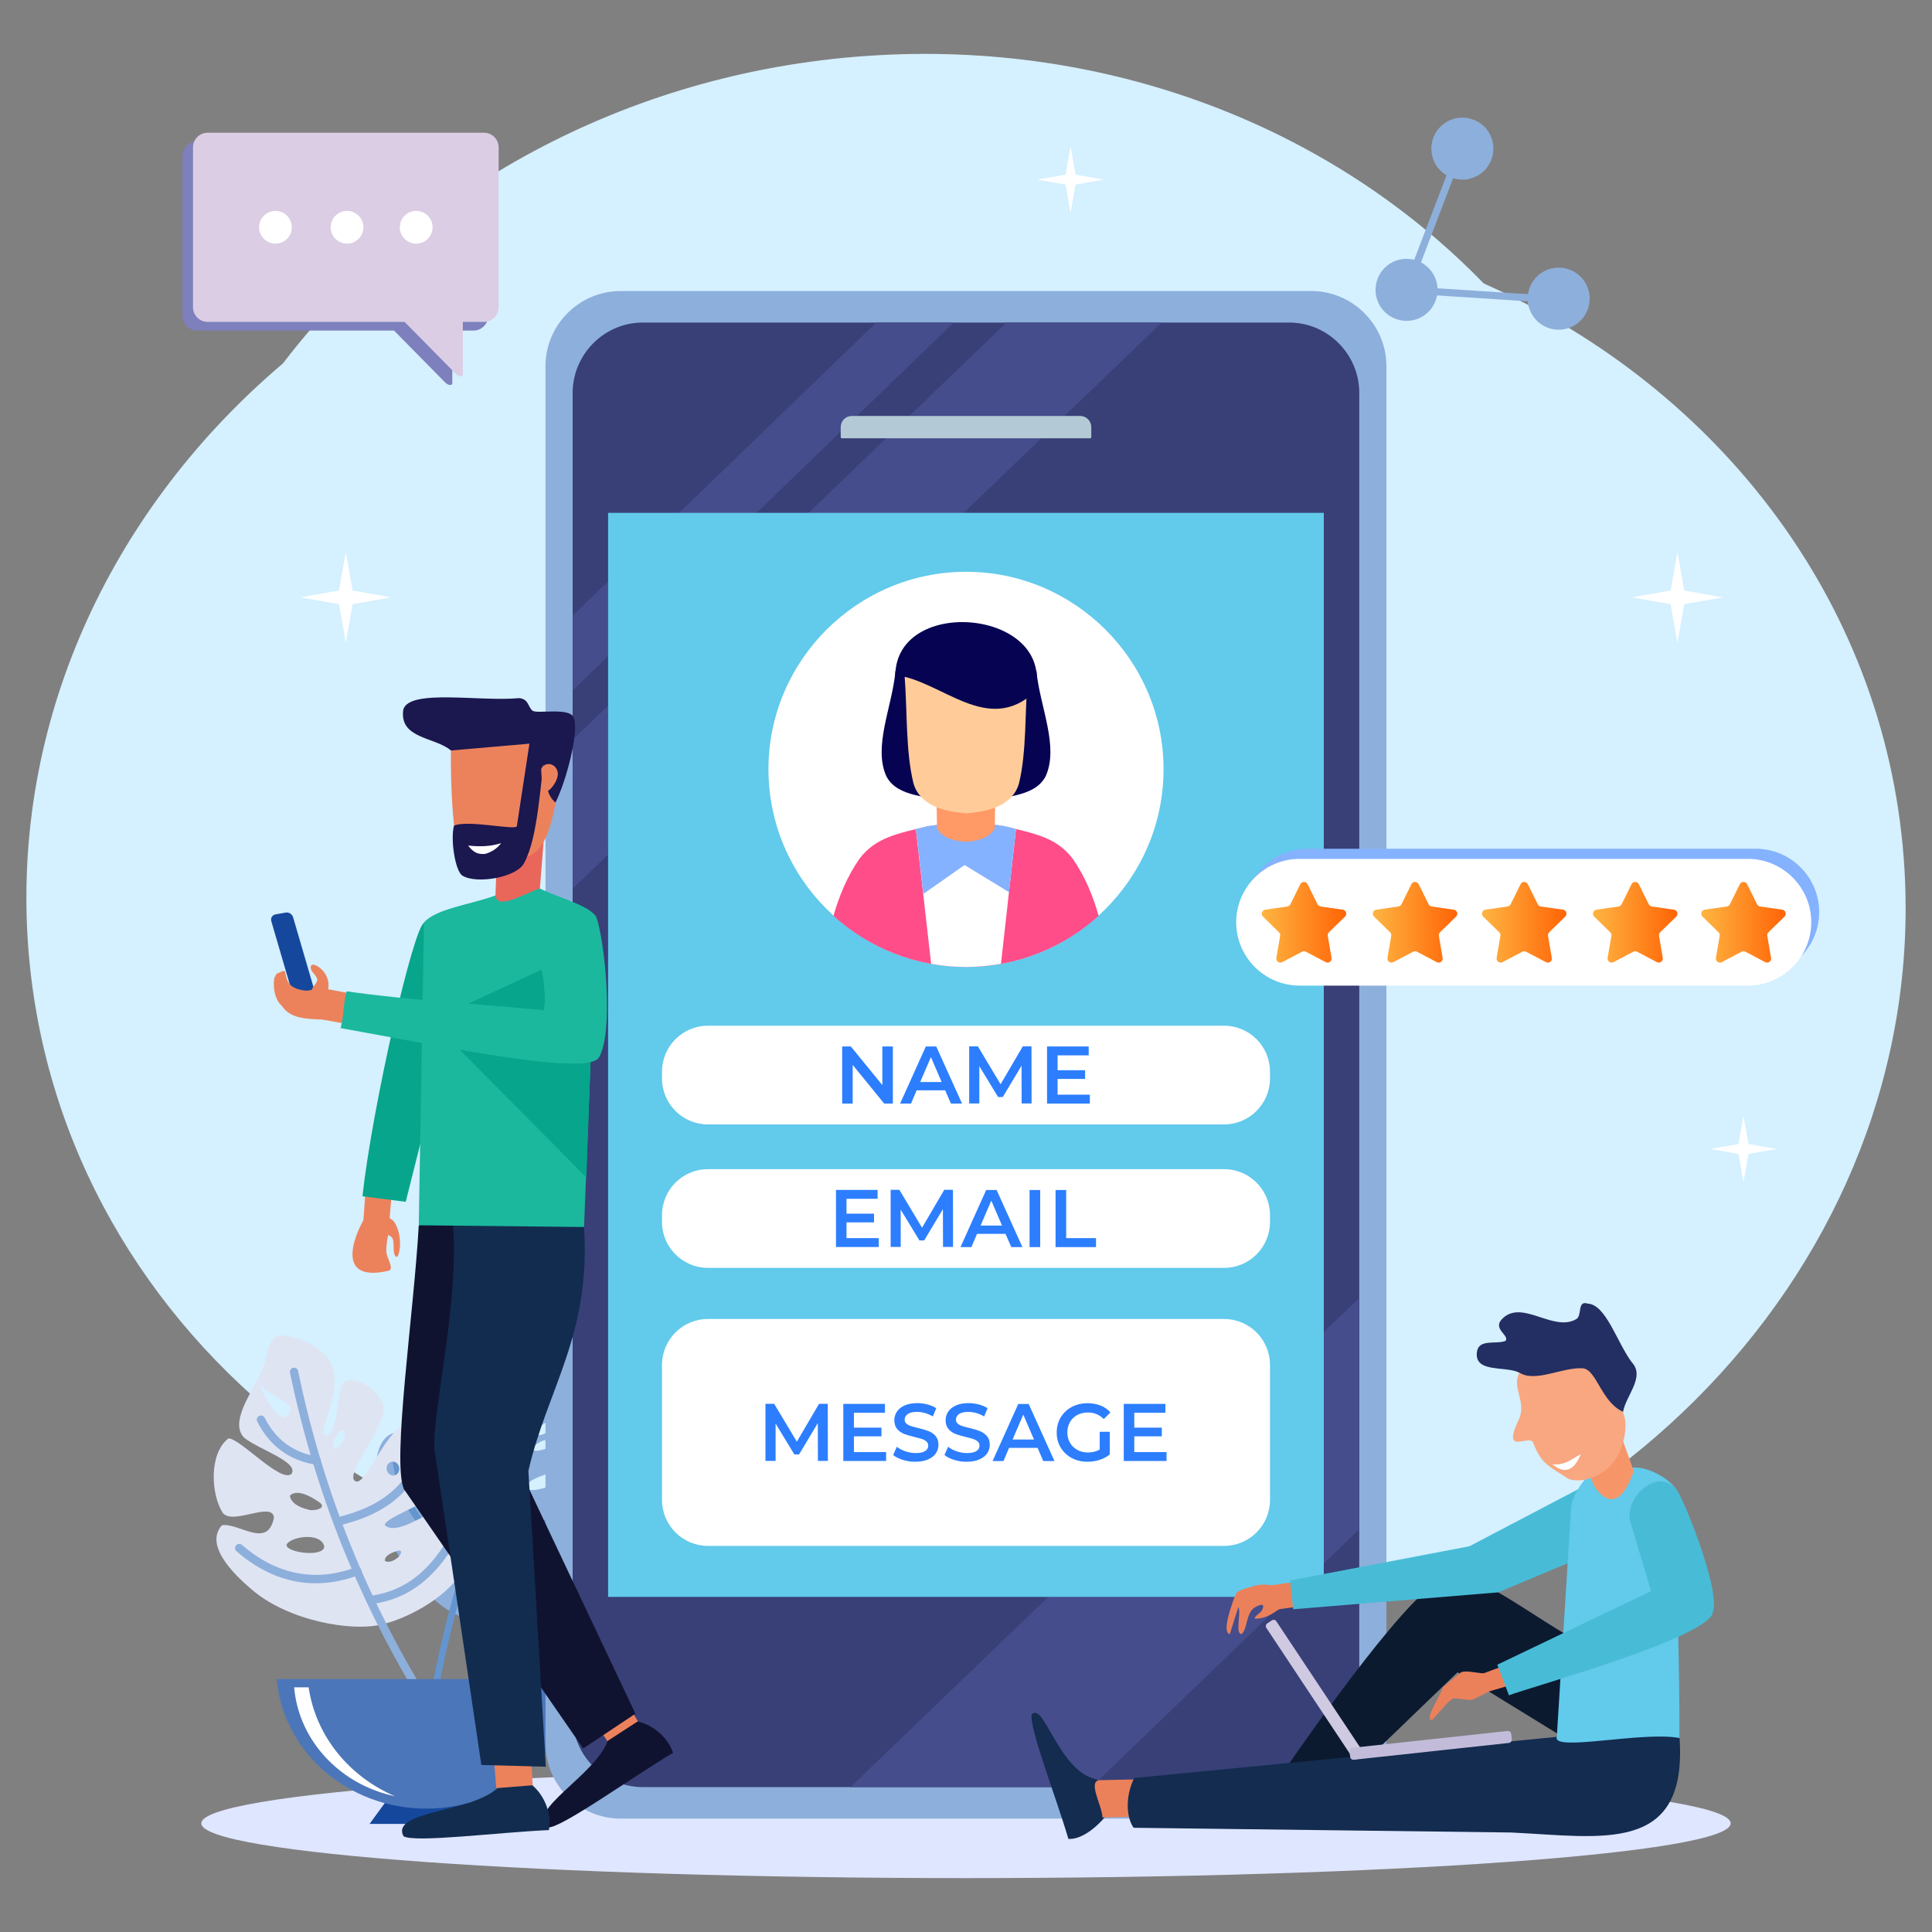 <svg xmlns="http://www.w3.org/2000/svg" xmlns:xlink="http://www.w3.org/1999/xlink" id="Illustration" x="0px" y="0px" viewBox="0 0 2000 2000" style="enable-background:new 0 0 2000 2000;" xml:space="preserve"><rect x="0" y="0" width="2000" height="2000" fill="#808080" stroke="none"/><style type="text/css">	.st0{fill:#D5F0FF;}	.st1{fill-rule:evenodd;clip-rule:evenodd;fill:#DFE6FF;}	.st2{fill-rule:evenodd;clip-rule:evenodd;fill:#8DAFDC;}	.st3{fill:#6495CE;}	.st4{fill-rule:evenodd;clip-rule:evenodd;fill:#DFE4F3;}	.st5{fill:#8DAFDC;}	.st6{fill-rule:evenodd;clip-rule:evenodd;fill:#15489D;}	.st7{fill-rule:evenodd;clip-rule:evenodd;fill:#4B76BA;}	.st8{fill-rule:evenodd;clip-rule:evenodd;fill:#FFFFFF;}	.st9{fill:#8DAFDB;}	.st10{fill-rule:evenodd;clip-rule:evenodd;fill:#8DAFDB;}	.st11{fill-rule:evenodd;clip-rule:evenodd;fill:#9A86AD;}	.st12{fill-rule:evenodd;clip-rule:evenodd;fill:#384077;}	.st13{fill-rule:evenodd;clip-rule:evenodd;fill:#454D8C;}	.st14{fill-rule:evenodd;clip-rule:evenodd;fill:#62CAEB;}	.st15{fill-rule:evenodd;clip-rule:evenodd;fill:#B3CAD6;}	.st16{fill-rule:evenodd;clip-rule:evenodd;fill:#FF4D8A;}	.st17{fill-rule:evenodd;clip-rule:evenodd;fill:#84B2FE;}	.st18{fill-rule:evenodd;clip-rule:evenodd;fill:#FF9966;}	.st19{fill-rule:evenodd;clip-rule:evenodd;fill:#060352;}	.st20{fill-rule:evenodd;clip-rule:evenodd;fill:#FFCC99;}	.st21{fill:#2C7EFE;}	.st22{fill-rule:evenodd;clip-rule:evenodd;fill:#EC825C;}	.st23{fill-rule:evenodd;clip-rule:evenodd;fill:#07A58B;}	.st24{fill-rule:evenodd;clip-rule:evenodd;fill:#101330;}	.st25{fill-rule:evenodd;clip-rule:evenodd;fill:#122C4F;}	.st26{fill-rule:evenodd;clip-rule:evenodd;fill:#1BB89E;}	.st27{fill-rule:evenodd;clip-rule:evenodd;fill:#E9665B;}	.st28{fill-rule:evenodd;clip-rule:evenodd;fill:#1B174F;}	.st29{fill-rule:evenodd;clip-rule:evenodd;fill:#7D80BC;}	.st30{fill-rule:evenodd;clip-rule:evenodd;fill:#DBCDE4;}	.st31{fill:#84B2FE;}	.st32{fill:#FFFFFF;}	.st33{fill:url(#SVGID_1_);}	.st34{fill:url(#SVGID_2_);}	.st35{fill:url(#SVGID_3_);}	.st36{fill:url(#SVGID_4_);}	.st37{fill:url(#SVGID_5_);}	.st38{fill-rule:evenodd;clip-rule:evenodd;fill:#132C4F;}	.st39{fill-rule:evenodd;clip-rule:evenodd;fill:#EB815B;}	.st40{fill-rule:evenodd;clip-rule:evenodd;fill:#0C1A30;}	.st41{fill-rule:evenodd;clip-rule:evenodd;fill:#48BCD7;}	.st42{fill-rule:evenodd;clip-rule:evenodd;fill:#CFC9E2;}	.st43{fill-rule:evenodd;clip-rule:evenodd;fill:#C2BCDA;}	.st44{fill-rule:evenodd;clip-rule:evenodd;fill:#F69668;}	.st45{fill-rule:evenodd;clip-rule:evenodd;fill:#F8A780;}	.st46{fill-rule:evenodd;clip-rule:evenodd;fill:#232E62;}</style><g id="Template_1_"></g><g>	<path id="XMLID_6_" class="st0" d="M897.1,57.9c252.7-17.6,483.9,75.7,638.8,235.5c246,109.5,420.3,335.8,435.7,608  c22.9,404.4-313.7,757-751.8,787.5c-120.1,8.4-235.4-8.4-339.9-45.4c-5.6,0.5-11.1,1-16.8,1.4C425,1675.4,51.4,1372.4,28.4,968  c-13-231,91.2-445,264.5-591.8C428.8,198.4,646.2,75.3,897.1,57.9L897.1,57.9z"></path>	<path class="st1" d="M1000,1944.2c435.9,0,791.6-25.5,791.6-56.7c0-31.3-355.7-56.8-791.6-56.8c-436,0-791.6,25.5-791.6,56.8  C208.4,1918.7,564,1944.2,1000,1944.2L1000,1944.2z"></path>	<g id="XMLID_747_">		<g id="XMLID_752_">			<g id="XMLID_736_">				<g id="XMLID_737_">					<path id="XMLID_738_" class="st2" d="M468.2,1669.2c-28.9-14.7-70.8-67.8-77.2-116.7c-2.1-15-9-66.7,21.1-70      c15.2,9.9,18.9,50.3,45.6,29.7c9.9-13.9-36.6-21.8-36.5-38.4c3.1-22.3,29.6-55.8,55.5-54.1c9.1,6.8,9.8,71.3,24.6,70.8      c13.8-4-7.9-39.9-11.8-59.9c-1.9-20.5,30.7-29,50-36.3c-9.1,24.8-11.7,46.7-2.5,48.3c22.4,1.2-5.7-36.5,2.5-48.3      c28-10.5,31.1-24.4,47.7-19.8c13.2,16.3,18.8,24,21.5,43.7c4.7,42.9-62.3,54.9-53.7,66.8c11.6,6.3,43.5-32.8,50.8-29.5      c16.1,4.4,21.5,38.5,10.9,48.8c-15.6,15.2-72.8,22.9-71.1,34.7c2.1,14.8,64.1-22.8,83.7-5.9c14.7,15.4,12.3,46.1,7.2,66.2      c-1.5,28.6-93.7-14.4-98-5c3.5,26.8,102.6,16.9,83.5,55.4c-12.1,19.8-34,27.4-55.8,33.6C532.4,1693,488.5,1680.3,468.2,1669.2      L468.2,1669.2z M587.1,1549.6c-3.1-1.8-7.3-0.5-9.2,3c-2,3.4-1.1,7.7,2.1,9.5c3.1,1.7,7.3,0.4,9.3-3.1      C591.2,1555.7,590.2,1551.4,587.1,1549.6L587.1,1549.6z M503.4,1531.5c2.4,10.7-11.7,2.9-14.1-2.7c-4.4-6.1-9.1-15.9-4.2-22.8      C494.5,1505.9,500,1518.1,503.4,1531.5L503.4,1531.5z M476.7,1569.1c7.8-14-20.2-31.3-28-27.3      C443,1547.7,468.6,1577.3,476.7,1569.1L476.7,1569.1z M531.2,1623.1c5.3,2.8-3,5.9-6.2,4.9c-4.1-0.4-10-2-11.1-6.4      C517.2,1617.6,524.4,1619.6,531.2,1623.1L531.2,1623.1z M569.5,1490.9c-6.5-1.8-14.2,3.4-18.5,8c1.3,4.9,8.4,2.4,12.9,1.2      C569,1499.2,573.3,1493.7,569.5,1490.9L569.5,1490.9z"></path>				</g>			</g>			<g id="XMLID_145_">				<g id="XMLID_732_">					<g id="XMLID_734_">						<path id="XMLID_735_" class="st3" d="M445.7,1772.8c-1.6-0.5-2.7-2.1-2.4-3.9c10-60.1,24.8-118.9,44-174.7       c21.6-63,49.6-124.5,83.1-183c0.9-1.7,3.1-2.2,4.7-1.3c1.7,0.9,2.2,3.1,1.3,4.7c-63.5,110.8-104.8,227-126.2,355.3       c-0.3,1.9-2.1,3.1-4,2.8C446,1772.9,445.8,1772.8,445.7,1772.8z"></path>					</g>				</g>				<g id="XMLID_729_">					<g id="XMLID_730_">						<path id="XMLID_731_" class="st3" d="M528.8,1500.7c-0.6-0.2-1.2-0.6-1.6-1.1c-9-11-14.9-23-17.4-35.7       c-2.3-11.8-1.7-24.4,1.7-37.3c0.5-1.8,2.4-2.9,4.2-2.5c1.8,0.5,2.9,2.4,2.5,4.2c-6.6,24.8-1.7,47.3,14.3,66.9       c1.2,1.5,1,3.6-0.5,4.9C531.1,1500.8,529.8,1501,528.8,1500.7z"></path>					</g>				</g>				<g id="XMLID_722_">					<g id="XMLID_727_">						<path id="XMLID_728_" class="st3" d="M484.4,1614.1c-0.1,0-0.1,0-0.2-0.1c-44.5-16.8-71.4-52-77.8-101.7       c-0.2-1.9,1.1-3.6,3-3.9c1.9-0.2,3.6,1.1,3.9,3c6.1,47,31.5,80.2,73.4,96.1c1.8,0.7,2.7,2.7,2,4.4       C488,1613.7,486.1,1614.6,484.4,1614.1z"></path>					</g>					<g id="XMLID_725_">						<path id="XMLID_726_" class="st3" d="M534,1575.4c-9.9-3.1-20.3-7.6-31.7-13.6c-1.7-0.9-2.3-3-1.4-4.7c0.9-1.7,3-2.3,4.7-1.4       c39.5,20.9,69.9,23.5,104.8,8.9c1.8-0.7,3.8,0.1,4.5,1.8c0.7,1.8-0.1,3.8-1.8,4.5c-19.8,8.3-38.5,11.3-57.3,9.1       C548.6,1579.3,541.4,1577.7,534,1575.4z"></path>					</g>				</g>				<g id="XMLID_146_">					<path id="XMLID_147_" class="st3" d="M502.5,1659.1c-11.3-3.5-20.7-8.7-28.7-14c-1.6-1-2-3.2-1-4.8c1-1.6,3.2-2,4.8-1      c22.4,14.7,55.9,28.4,116.1,3.8c1.8-0.7,3.8,0.1,4.5,1.9c0.7,1.8-0.1,3.8-1.9,4.5C554.4,1666.7,524.7,1666,502.5,1659.1z"></path>				</g>			</g>			<g id="XMLID_136_">				<g id="XMLID_137_">					<path id="XMLID_138_" class="st4" d="M395.6,1681.5c-31.4,8.1-97.9-3.8-135.2-36.2c-11.5-9.9-51-43.9-30.6-66.4      c17.9-2.6,47.5,25.1,53.8-8c-1.8-17-41.9,8-52.8-4.5c-12.4-18.8-14.9-61.4,5.6-77.3c11.4-0.9,54.6,46.9,65.4,36.6      c7.7-12.2-32.4-24.6-48.6-37c-15-14.1,3.7-42.1,13.4-60.3c9.6,24.6,22.2,42.7,30.1,37.8c17.6-13.9-28.4-23.5-30.1-37.8      c14-26.4,7.1-38.8,22.5-46.5c20.7,3.4,30,5.5,45.1,18.5c31.9,29-10.3,82.4,4,85.6c12.9-2.9,10.8-53.4,18.5-55.7      c15-7.4,41.7,14.6,40.6,29.3c-1.6,21.7-39.3,65.5-30.2,73.2c11.4,9.7,32.9-59.6,58.7-59.9c21.3,1.8,39.8,26.3,49.3,44.8      c17.9,22.4-79.7,51.4-76.7,61.3c20.4,17.7,88-55.4,99.2-13.9c4.1,22.8-7.2,43.1-19.4,62.2      C459.5,1656.8,418.2,1676.4,395.6,1681.5L395.6,1681.5z M405.3,1513.2c-3.5,0.7-5.7,4.5-4.9,8.4c0.8,3.9,4.3,6.5,7.9,5.7      c3.5-0.7,5.7-4.5,4.9-8.4C412.4,1515,408.9,1512.4,405.3,1513.2L405.3,1513.2z M330.7,1555.2c8.9,6.4-6.9,9.8-12.3,7.3      c-7.3-1.7-17.3-6-18.3-14.3C307,1541.8,319.3,1547.3,330.7,1555.2L330.7,1555.2z M335.7,1601c-3.4-15.7-35.9-10.1-39.1-1.8      C296.1,1607.3,335,1612.5,335.7,1601L335.7,1601z M412.2,1605.3c5.9-1.4,1.7,6.4-1.3,7.8c-3.3,2.5-8.7,5.2-12.5,2.6      C398.2,1610.4,404.9,1607.2,412.2,1605.3L412.2,1605.3z M353.3,1480.9c-6.1,3-8.4,11.9-8.6,18.3c4.2,2.8,7.9-3.8,10.5-7.7      C358.3,1487.5,358,1480.5,353.3,1480.9L353.3,1480.9z"></path>				</g>			</g>			<g id="XMLID_120_">				<g id="XMLID_133_">					<g id="XMLID_134_">						<path id="XMLID_135_" class="st5" d="M444.8,1775c-0.9-0.3-1.8-0.9-2.4-1.8c-32.4-51.6-60.3-105.4-83-160       c-25.6-61.5-45.5-126.2-59.2-192.2c-0.5-2.3,1-4.6,3.3-5.1c2.3-0.5,4.6,1,5.1,3.3c25.9,125.1,72.1,239.3,141,349.3       c1.3,2,0.7,4.7-1.4,5.9C447.3,1775.2,446,1775.3,444.8,1775z"></path>					</g>				</g>				<g id="XMLID_130_">					<g id="XMLID_131_">						<path id="XMLID_132_" class="st5" d="M314.2,1513.3c-8.9-2.8-17-6.9-24.2-12.4c-9.7-7.4-17.6-17.3-23.7-29.3       c-1.1-2.1-0.2-4.7,1.9-5.8c2.1-1.1,4.7-0.2,5.8,1.9c11.5,22.7,29.8,36.2,54.5,40.1c2.4,0.4,4,2.6,3.6,4.9       c-0.4,2.4-2.6,4-4.9,3.6C322.7,1515.6,318.4,1514.6,314.2,1513.3z"></path>					</g>				</g>				<g id="XMLID_127_">					<g id="XMLID_128_">						<path id="XMLID_129_" class="st5" d="M293.4,1633.9c-16.9-5.3-33.3-14.7-48.6-28.1c-1.8-1.6-2-4.3-0.4-6.1       c1.6-1.8,4.3-2,6.1-0.4c35.5,30.9,76.3,38.9,117.8,23.1c2.2-0.8,4.7,0.3,5.6,2.5c0.8,2.2-0.3,4.7-2.5,5.6       C344.7,1640.6,318.4,1641.7,293.4,1633.9z"></path>					</g>				</g>				<g id="XMLID_124_">					<g id="XMLID_125_">						<path id="XMLID_126_" class="st5" d="M347.8,1579.3c-1.4-0.4-2.5-1.6-2.9-3.1c-0.6-2.3,0.9-4.6,3.2-5.2       c43.2-10.5,67.4-28.6,83.7-62.3c1-2.1,3.6-3,5.8-2c2.1,1,3,3.6,2,5.8c-9.4,19.5-21.5,34.2-37.1,45.1       c-13.6,9.5-30.2,16.5-52.3,21.8C349.4,1579.6,348.6,1579.5,347.8,1579.3z"></path>					</g>				</g>				<g id="XMLID_121_">					<g id="XMLID_122_">						<path id="XMLID_123_" class="st5" d="M382.1,1660.5c-1.5-0.5-2.7-1.8-3-3.5c-0.3-2.4,1.3-4.5,3.6-4.9       c26.3-3.8,60.2-15.6,88.8-73.6c1.1-2.1,3.6-3,5.8-2c2.1,1.1,3,3.6,2,5.8c-13.8,28-29.8,48-48.8,61c-17.5,12-34,15.6-46.5,17.4       C383.3,1660.8,382.7,1660.7,382.1,1660.5z"></path>					</g>				</g>			</g>		</g>		<g id="XMLID_748_">			<polygon id="XMLID_119_" class="st6" points="441.3,1807.3 470.7,1847.7 500.1,1888.1 441.3,1888.1 382.6,1888.1 412,1847.7        "></polygon>			<path id="XMLID_118_" class="st7" d="M596.1,1738.2c-6.4,75.1-73.3,134.1-154.8,134.1c-81.5,0-148.4-59.1-154.8-134.1H596.1z"></path>			<path id="XMLID_117_" class="st8" d="M409,1859.5c-56.6-11.9-99.7-57.2-104.5-112.8h15C326.8,1797,361.4,1839.2,409,1859.5    L409,1859.5z"></path>		</g>	</g>	<g id="XMLID_8385_">		<g id="XMLID_8389_">			<polygon id="XMLID_8383_" class="st9" points="1616.3,314.2 1450.8,303.4 1512.8,141.4 1519.7,144.1 1461.4,296.7 1616.7,306.8        "></polygon>		</g>		<path id="XMLID_8380_" class="st10" d="M1630.9,336.2c14.9-9.6,19.2-29.5,9.7-44.4c-9.6-14.9-29.5-19.2-44.4-9.7   c-14.9,9.6-19.2,29.5-9.7,44.4C1596.1,341.5,1616,345.8,1630.9,336.2L1630.9,336.2z"></path>		<path id="XMLID_8379_" class="st10" d="M1531.2,180.9c14.9-9.6,19.2-29.5,9.7-44.4c-9.6-14.9-29.5-19.2-44.4-9.7   c-14.9,9.6-19.2,29.5-9.7,44.4C1496.3,186.1,1516.3,190.4,1531.2,180.9L1531.2,180.9z"></path>		<path id="XMLID_8384_" class="st10" d="M1473.4,327.1c14.9-9.6,19.2-29.5,9.7-44.4c-9.6-14.9-29.5-19.2-44.4-9.7   c-14.9,9.6-19.2,29.5-9.7,44.4C1438.6,332.3,1458.6,336.6,1473.4,327.1L1473.4,327.1z"></path>	</g>	<g>		<g>			<path id="XMLID_1939_" class="st11" d="M879.5,870.3c-5.1,22.5-24.1,43.1-51.1,52.1c-26.8,9.1-54.5,4.2-72.1-10.6    c11.6-4.6,24.1-43.1,51.1-52.1C834.2,850.6,862,855.5,879.5,870.3L879.5,870.3z"></path>			<path id="XMLID_1938_" class="st11" d="M1005.6,506.6c12.2,19.5,36.9,32.6,65.3,32.3c28.5-0.3,52.9-14,64.7-33.8    c-12.7-0.4-36.9-32.5-65.4-32.2C1041.8,473.2,1017.4,486.9,1005.6,506.6L1005.6,506.6z"></path>			<path id="XMLID_1937_" class="st11" d="M1335,951.9c-14.8-17.6-20-45-11-72c8.8-27,29.2-46.2,51.6-51.4c-3.3,12.1,20,45,11.2,72    C1377.8,927.5,1357.4,946.5,1335,951.9L1335,951.9z"></path>			<path id="XMLID_1936_" class="st10" d="M642.3,301.3h715.3c42.6,0,77.6,35,77.6,77.6V1805c0,42.6-35,77.6-77.6,77.6H642.3    c-42.6,0-77.6-35-77.6-77.6V378.9C564.7,336.3,599.7,301.3,642.3,301.3L642.3,301.3z"></path>			<path id="XMLID_1935_" class="st12" d="M665.4,333.9h669.1c39.9,0,72.6,32.8,72.6,72.7v1370.7c0,39.9-32.6,72.7-72.6,72.7H665.4    c-39.9,0-72.6-32.8-72.6-72.7V406.6C592.9,366.7,625.5,333.9,665.4,333.9L665.4,333.9z"></path>			<polygon id="XMLID_1934_" class="st13" points="880.4,1850 1407.1,1343.6 1407.1,1583.2 1129.7,1850    "></polygon>			<polygon id="XMLID_1933_" class="st13" points="987.3,333.9 592.9,714.6 592.9,637.2 907.1,333.9    "></polygon>			<polygon id="XMLID_1932_" class="st13" points="1202.6,333.9 592.9,919.9 592.9,765.7 1041.9,333.9    "></polygon>			<rect id="XMLID_1931_" x="629.5" y="530.9" class="st14" width="740.9" height="1122.2"></rect>			<path id="XMLID_1930_" class="st15" d="M881.8,430.6h236.4c6.4,0,11.5,5.2,11.5,11.6v10.3c0,0.6-0.4,1.2-1.2,1.2h-257    c-0.7,0-1.2-0.6-1.2-1.2v-10.3C870.3,435.8,875.4,430.6,881.8,430.6L881.8,430.6z"></path>		</g>		<g>			<path id="XMLID_54_" class="st8" d="M1000.1,1000.9c112.6,0,204.4-91.9,204.4-204.6c0-112.6-91.9-204.4-204.4-204.4    c-112.7,0-204.6,91.9-204.6,204.4C795.5,909,887.4,1000.9,1000.1,1000.9L1000.1,1000.9z"></path>			<path id="XMLID_55_" class="st16" d="M1003.2,849.1l-3.1,0.5l-3.3-0.5v1l-36.7,5.2c-31.5,7.9-53.4,11.4-70.4,33.7    c-12.8,18.4-21.2,39-26.9,59.1c36.3,32.8,84.4,52.9,137.3,52.9c52.7,0,100.9-20.1,137.2-52.9c-5.6-20.1-14-40.8-26.8-59.1    c-17-22.3-38.9-25.8-70.4-33.7l-36.8-5.2V849.1z"></path>			<path id="XMLID_56_" class="st8" d="M1036.2,997.7l15.6-139.5c-3.8-1-7.7-1.9-11.8-3l-36.8-5.2v-1l-3.1,0.5l-3.3-0.5v1l-36.7,5.2    c-4.1,1.1-8.2,2-12,3l15.8,139.5c11.7,2.2,23.8,3.3,36.2,3.3C1012.4,1000.9,1024.4,999.8,1036.2,997.7L1036.2,997.7z"></path>			<path id="XMLID_57_" class="st17" d="M955.8,925.4l42.7-29.9l46.1,28.1l7.1-65.5c-3.7-1-7.6-1.8-11.6-2.9l-36.8-5.2v-1l-3.1,0.4    l-3.3-0.4v1l-36.7,5.2c-4.1,1.1-8.2,2-12,3L955.8,925.4z"></path>			<path id="XMLID_58_" class="st18" d="M1004.8,820.7l-4.8,1l-4.8-1l0.1,1.9l-25.8,4.9l0.5,30c4.8,8.8,15.2,12.9,29.2,13.9l0,0    c0.3,0,0.4,0,0.7,0c0.1,0,0.4,0,0.5,0l0,0c14.1-1,24.6-5,29.4-13.9l0.4-30l-25.7-4.9L1004.8,820.7z"></path>			<path id="XMLID_59_" class="st19" d="M997.2,681.4c25.3,4.3,50.6,8.7,75.7,13c3.3,36.4,23.7,78.3,9.5,109.3    c-12.1,22.8-44.9,19.2-67.3,28.7C1009.2,782.1,1003.2,731.7,997.2,681.4L997.2,681.4z"></path>			<path id="XMLID_60_" class="st19" d="M1002.8,681.4c-25.3,4.3-50.6,8.7-75.8,13c-3.1,36.4-23.5,78.3-9.4,109.3    c12,22.8,44.9,19.2,67.2,28.7C990.8,782.1,996.8,731.7,1002.8,681.4L1002.8,681.4z"></path>			<path id="XMLID_61_" class="st20" d="M936.5,700.3l58.5-13.2l-0.1-2.3l5.3,1.1l5.2-1.1v2.3l58.5,13.2c-3,36.8-1.1,77.8-9,110.5    c-6.4,23-31.7,29.4-52.6,30.9v0.3c-0.7,0-1.4,0-2,0c-0.7,0-1.4,0-2,0v-0.3c-20.9-1.5-46.2-7.9-52.7-30.9    C937.5,778,939.3,737.1,936.5,700.3L936.5,700.3z"></path>			<path id="XMLID_62_" class="st19" d="M926.8,698.8c48.3,5.7,95.4,63.5,144.9,17C1091,631.1,928.3,616.2,926.8,698.8L926.8,698.8z    "></path>		</g>		<path class="st8" d="M1267.1,1164H732.9c-26.3,0-47.6-21.3-47.6-47.6v-7c0-26.3,21.3-47.6,47.6-47.6h534.2   c26.3,0,47.6,21.3,47.6,47.6v7C1314.7,1142.6,1293.4,1164,1267.1,1164z"></path>		<path class="st8" d="M1267.1,1312.5H732.9c-26.3,0-47.6-21.3-47.6-47.6v-7c0-26.3,21.3-47.6,47.6-47.6h534.2   c26.3,0,47.6,21.3,47.6,47.6v7C1314.7,1291.2,1293.4,1312.5,1267.1,1312.5z"></path>		<path class="st8" d="M1267.1,1600.3H732.9c-26.3,0-47.6-21.3-47.6-47.6v-139.7c0-26.3,21.3-47.6,47.6-47.6h534.2   c26.3,0,47.6,21.3,47.6,47.6v139.7C1314.7,1579,1293.4,1600.3,1267.1,1600.3z"></path>		<g>			<path class="st21" d="M924.3,1083.3v59.1h-9l-32.6-40v40h-10.9v-59.1h9l32.6,40v-40H924.3z"></path>			<path class="st21" d="M978.4,1128.7h-29.5l-5.8,13.7h-11.3l26.6-59.1h10.8l26.7,59.1h-11.5L978.4,1128.7z M974.8,1120.1    l-11.1-25.8l-11.1,25.8H974.8z"></path>			<path class="st21" d="M1057.6,1142.4l-0.1-39.2l-19.4,32.4h-4.9l-19.4-31.9v38.6h-10.5v-59.1h9l23.5,39.2l23-39.2h9l0.1,59.1    H1057.6z"></path>			<path class="st21" d="M1128.2,1133.2v9.2h-44.3v-59.1h43.1v9.2h-32.2v15.4h28.5v9h-28.5v16.3H1128.2z"></path>		</g>		<g>			<path class="st21" d="M909.7,1281.7v9.2h-44.3v-59.1h43.1v9.2h-32.2v15.4h28.5v9h-28.5v16.3H909.7z"></path>			<path class="st21" d="M976.2,1290.9l-0.1-39.2l-19.4,32.4h-4.9l-19.4-31.9v38.6H922v-59.1h9l23.5,39.2l23-39.2h9l0.1,59.1H976.2z    "></path>			<path class="st21" d="M1040.9,1277.3h-29.5l-5.8,13.7h-11.3l26.6-59.1h10.8l26.7,59.1h-11.5L1040.9,1277.3z M1037.3,1268.7    l-11.1-25.8l-11.1,25.8H1037.3z"></path>			<path class="st21" d="M1065.8,1231.9h11v59.1h-11V1231.9z"></path>			<path class="st21" d="M1092.7,1231.9h11v49.8h30.9v9.3h-41.9V1231.9z"></path>		</g>		<g>			<path class="st21" d="M846.7,1512.4l-0.1-39.2l-19.4,32.4h-4.9l-19.4-31.9v38.6h-10.5v-59.1h9l23.5,39.2l23-39.2h9l0.1,59.1    H846.7z"></path>			<path class="st21" d="M917.3,1503.2v9.2H873v-59.1h43.1v9.2H884v15.4h28.5v9H884v16.3H917.3z"></path>			<path class="st21" d="M934.7,1511.3c-4.2-1.3-7.6-3-10.1-5.1l3.8-8.5c2.4,1.9,5.4,3.5,8.9,4.7c3.5,1.2,7,1.8,10.6,1.8    c4.4,0,7.7-0.7,9.8-2.1c2.2-1.4,3.2-3.3,3.2-5.6c0-1.7-0.6-3.1-1.8-4.2c-1.2-1.1-2.7-2-4.6-2.6c-1.9-0.6-4.4-1.3-7.6-2.1    c-4.5-1.1-8.1-2.1-10.9-3.2c-2.8-1.1-5.2-2.7-7.2-5c-2-2.3-3-5.4-3-9.2c0-3.3,0.9-6.2,2.7-8.9c1.8-2.7,4.4-4.8,8-6.4    c3.6-1.6,7.9-2.4,13.1-2.4c3.6,0,7.1,0.5,10.6,1.4c3.5,0.9,6.5,2.2,9,3.9l-3.5,8.5c-2.6-1.5-5.3-2.7-8.1-3.5    c-2.8-0.8-5.5-1.2-8.2-1.2c-4.3,0-7.6,0.7-9.7,2.2c-2.1,1.5-3.2,3.4-3.2,5.8c0,1.7,0.6,3.1,1.8,4.1c1.2,1.1,2.7,1.9,4.6,2.5    c1.9,0.6,4.4,1.3,7.6,2.1c4.4,1,8,2.1,10.8,3.2c2.8,1.1,5.2,2.8,7.2,5c2,2.3,3,5.3,3,9.1c0,3.3-0.9,6.2-2.7,8.9    c-1.8,2.6-4.5,4.8-8.1,6.3c-3.6,1.6-8,2.4-13.2,2.4C943.3,1513.3,938.9,1512.6,934.7,1511.3z"></path>			<path class="st21" d="M987.8,1511.3c-4.2-1.3-7.6-3-10.1-5.1l3.8-8.5c2.4,1.9,5.4,3.5,8.9,4.7c3.5,1.2,7,1.8,10.6,1.8    c4.4,0,7.7-0.7,9.8-2.1c2.2-1.4,3.2-3.3,3.2-5.6c0-1.7-0.6-3.1-1.8-4.2c-1.2-1.1-2.7-2-4.6-2.6c-1.9-0.6-4.4-1.3-7.6-2.1    c-4.5-1.1-8.1-2.1-10.9-3.2c-2.8-1.1-5.2-2.7-7.2-5c-2-2.3-3-5.4-3-9.2c0-3.3,0.9-6.2,2.7-8.9c1.8-2.7,4.4-4.8,8-6.4    c3.6-1.6,7.9-2.4,13.1-2.4c3.6,0,7.1,0.5,10.6,1.4c3.5,0.9,6.5,2.2,9,3.9l-3.5,8.5c-2.6-1.5-5.3-2.7-8.1-3.5    c-2.8-0.8-5.5-1.2-8.2-1.2c-4.3,0-7.6,0.7-9.7,2.2c-2.1,1.5-3.2,3.4-3.2,5.8c0,1.7,0.6,3.1,1.8,4.1c1.2,1.1,2.7,1.9,4.6,2.5    c1.9,0.6,4.4,1.3,7.6,2.1c4.4,1,8,2.1,10.8,3.2c2.8,1.1,5.2,2.8,7.2,5c2,2.3,3,5.3,3,9.1c0,3.3-0.9,6.2-2.7,8.9    c-1.8,2.6-4.5,4.8-8.1,6.3c-3.6,1.6-8,2.4-13.2,2.4C996.4,1513.3,992,1512.6,987.8,1511.3z"></path>			<path class="st21" d="M1074.1,1498.8h-29.5l-5.8,13.7h-11.3l26.6-59.1h10.8l26.7,59.1H1080L1074.1,1498.8z M1070.4,1490.2    l-11.1-25.8l-11.1,25.8H1070.4z"></path>			<path class="st21" d="M1138.4,1482.2h10.4v23.5c-3,2.4-6.6,4.3-10.6,5.6c-4.1,1.3-8.2,1.9-12.5,1.9c-6,0-11.4-1.3-16.3-3.9    c-4.8-2.6-8.6-6.2-11.4-10.8c-2.8-4.6-4.1-9.8-4.1-15.6c0-5.8,1.4-11,4.1-15.6c2.8-4.6,6.6-8.2,11.4-10.8    c4.9-2.6,10.3-3.9,16.4-3.9c4.9,0,9.5,0.8,13.5,2.4c4.1,1.6,7.5,4,10.2,7.2l-6.9,6.8c-4.5-4.5-9.9-6.8-16.3-6.8    c-4.2,0-7.9,0.9-11.1,2.6c-3.2,1.7-5.8,4.2-7.6,7.3c-1.8,3.2-2.7,6.8-2.7,10.8c0,3.9,0.9,7.5,2.7,10.6c1.8,3.2,4.4,5.6,7.6,7.4    c3.2,1.8,6.9,2.7,11,2.7c4.6,0,8.7-1,12.2-3V1482.2z"></path>			<path class="st21" d="M1207.6,1503.2v9.2h-44.3v-59.1h43.1v9.2h-32.2v15.4h28.5v9h-28.5v16.3H1207.6z"></path>		</g>	</g>	<g id="XMLID_2469_">		<polygon id="XMLID_2445_" class="st22" points="406.4,1224.9 379.1,1222.6 376.2,1263.7 403.1,1263.8   "></polygon>		<path id="XMLID_2444_" class="st22" d="M377.6,1261c-5.1,7.2-36.8,68.6,24.6,54.5c6.3-1.5-1.7-13.2-2.2-19.1   c-1-11.6,5.6-31.4,4.1-32.6c-4.1-3.7-20.1-11.4-24.1-5.2L377.6,1261z"></path>		<path id="XMLID_2443_" class="st22" d="M401.4,1259.7c5.4,3.9,6.2,2.9,9.6,10.7c3.3,7.9,4.3,20.1,1.4,28.6c-1.6,4.3-4.9,1.7-4.9-7   c0-13.6-2.2-11-8.6-15.2c-4.9-3.2-10.6-21.4-4.1-21.8C397.9,1255,398.5,1257.6,401.4,1259.7L401.4,1259.7z"></path>		<path id="XMLID_2442_" class="st23" d="M439.1,955.3c-10.7,3.2-53.5,188.7-63.9,283.1l44.8,5.7l45.5-181   C451.9,1020,452.8,998.4,439.1,955.3L439.1,955.3z"></path>		<path id="XMLID_2441_" class="st24" d="M633.6,1773.8l-4.8,28.9c-12.8,35-85.8,72.6-61.4,89c12.9,1.3,86.1-51.4,129.3-77.2   c-3.7-12.4-17.1-27.7-36.2-32.4L633.6,1773.8z"></path>		<polygon id="XMLID_2440_" class="st22" points="636.7,1743.5 609.6,1772.9 628.7,1802.4 660.4,1781.8   "></polygon>		<path id="XMLID_2439_" class="st25" d="M532.1,1828.7l-17.9,23c-27.9,24.8-110,22.9-96.5,49.1c10.8,7.2,100.4-4.2,150.5-6.3   c2.7-12.7-1.7-32.5-16.3-45.7L532.1,1828.7z"></path>		<polygon id="XMLID_2438_" class="st22" points="548.8,1803.2 511,1816 513.7,1851.1 551.5,1848.1   "></polygon>		<path id="XMLID_2437_" class="st24" d="M506.4,1244.2l-72.9,24.3c-5.1,91-27.9,244.2-15.4,273L603.7,1810l54.1-36l-127.9-270.3   L506.4,1244.2z"></path>		<path id="XMLID_2436_" class="st25" d="M572.3,1230.6L469,1268.8c6.8,87-26.5,212.3-18,239.3l47.3,319l66.7,1.8l-18-306.3   c19.2-84.2,64.9-140.7,57.6-252.3L572.3,1230.6z"></path>		<path id="XMLID_2435_" class="st26" d="M542.5,915.3L512.8,927c-24.6,9.2-61.3,13.5-73.9,27.9l-5.4,313.5l171.1,1.8   c4.2-106.9,8.4-213.9,12.7-320.8c-6.7-12.1-39-19.9-58.5-29.7L542.5,915.3z"></path>		<path id="XMLID_2434_" class="st27" d="M514.7,877.4l48.6-13.5c-1.5,18.6-3,37.2-4.4,55.9c-13.5,3.7-44.1,23.4-46,7.2L514.7,877.4   z"></path>		<path id="XMLID_2433_" class="st22" d="M467.2,760.9c-1.8,45.9,1.8,130.6,14.4,133.4c18.5,10.3,68.6-0.9,79.3-19.8   c12.7-18,22.6-75.7,16.3-120.8C538,759.7,506.2,754.9,467.2,760.9L467.2,760.9z"></path>		<path id="XMLID_2432_" class="st28" d="M550.9,769.6l-84.1,7.3c-16.4-14.1-53.8-11.9-49.3-42.4c6.3-21.7,79.9-7.9,119.8-11.8   c9.9,0.9,9,8.4,13.6,12.7c3.5,4.4,40-4.1,43.2,8.1c5.4,14.4-8.1,65.7-19.1,87.3C558.1,816.4,570.8,788.5,550.9,769.6L550.9,769.6z   "></path>		<path id="XMLID_2431_" class="st28" d="M478.8,906.5c-7.6-4.4-12.7-37.9-8.8-51.8c14.3-6.2,61.9,4.8,65,0.8l13.1-85.8l17.1-1.9   c-5.7,41.8-8.1,99.1-22.5,125.3C535.6,908.3,493.2,915.5,478.8,906.5L478.8,906.5z"></path>		<path id="XMLID_2430_" class="st22" d="M561.5,819.9c-0.5-7.9-0.9-15.9-1.3-23.8c3.4-7.9,14.9-6.7,17.1,3.1   C579.2,807,567.7,823,561.5,819.9L561.5,819.9z"></path>		<path id="XMLID_2429_" class="st8" d="M502.1,884c-7.3,0.5-11.9-1.3-17.5-8.7c11.9,1.3,23.2,1.1,34.1-2.5   C515.1,878.3,508.1,882.4,502.1,884L502.1,884z"></path>		<path id="XMLID_2428_" class="st6" d="M285.1,946.6l10.7-1.9c3.2-0.6,6.6,1.6,7.6,4.8l26.1,89.4c0.9,3.2-0.9,6.3-4.2,6.8   l-10.6,1.9c-3.3,0.6-6.7-1.6-7.8-4.8l-26.1-89.4C280,950.3,281.9,947.2,285.1,946.6L285.1,946.6z"></path>		<polygon id="XMLID_2427_" class="st22" points="364.5,1061 365,1028.8 338.5,1023.9 333.4,1055.4   "></polygon>		<path id="XMLID_2426_" class="st22" d="M349.2,1042.5l-15.9,12.9c-17-0.5-33.2-1.4-41.3-13.9c-5.5-4.6-9.9-14.5-8.1-28.9   c4.4-8.1,0.8-2.7,8.1-7.2c4.4,0,2.2-1.8,4.4,6.3c2.3,9.5,9.6,12.2,18,13.6c9.5,1.4,14.5-5,23-2.3L349.2,1042.5z"></path>		<path id="XMLID_2425_" class="st22" d="M335.4,1032c3.7-6.7,5.1-6.8,4.6-14.4c-0.7-7.5-6.4-15.9-14.3-18.7c-4-1.5-6.2,3-1.5,8.2   c7.4,8.3,3.7,8.6-0.9,16.2c-3.5,6,0.3,21.9,7.4,16.9C334.3,1037.7,333.5,1035.5,335.4,1032L335.4,1032z"></path>		<path id="XMLID_2424_" class="st23" d="M474,1084.7L474,1084.7l133,134.2l4.3-119.6C590.1,1104.8,532.7,1095.7,474,1084.7   L474,1084.7z"></path>		<path id="XMLID_2423_" class="st23" d="M484.4,1039.2c26.6,2.2,53,4.2,78.8,6.7c1.8-13.8,0.3-28.1-2.4-42.2L484.4,1039.2z"></path>		<path id="XMLID_2421_" class="st26" d="M556.1,982.8l61.3-33.3c9,26.1,18,119,2.7,145.1c-12.7,20.8-177.5-14.5-267.5-30.3   c3.5-12.8,2.6-25.4,6.2-38.1c66.6,9.6,137.9,13.1,204.5,19.7C566,1025.2,561.4,1003.6,556.1,982.8L556.1,982.8z"></path>	</g>	<g id="XMLID_7989_">		<path id="XMLID_7987_" class="st29" d="M490.2,146.4H204c-8.3,0-15.1,6.8-15.1,15.1v165.6c0,8.3,6.8,15.1,15.1,15.1h203.9l53,53.8   c3.9,3.7,7.2,2.7,7.3,1v-54.8h22c8.3,0,15.1-6.8,15.1-15.1V161.6C505.3,153.3,498.5,146.4,490.2,146.4L490.2,146.4z"></path>		<path id="XMLID_7986_" class="st30" d="M501.1,137.4H214.9c-8.3,0-15.1,6.8-15.1,15.1v165.6c0,8.3,6.8,15.1,15.1,15.1h203.9   l53,53.8c3.9,3.7,7.2,2.7,7.3,1v-54.8h22c8.3,0,15.1-6.8,15.1-15.1V152.5C516.2,144.2,509.4,137.4,501.1,137.4L501.1,137.4z"></path>		<path id="XMLID_7985_" class="st8" d="M430.8,252.2c9.4,0,17-7.6,17-16.9c0-9.3-7.6-17-17-17c-9.3,0-16.9,7.6-16.9,17   C413.8,244.6,421.5,252.2,430.8,252.2L430.8,252.2z"></path>		<path id="XMLID_7984_" class="st8" d="M359.2,252.2c9.4,0,17-7.6,17-16.9c0-9.3-7.6-17-17-17c-9.3,0-16.9,7.6-16.9,17   C342.2,244.6,349.9,252.2,359.2,252.2L359.2,252.2z"></path>		<path id="XMLID_7988_" class="st8" d="M285.2,252.2c9.4,0,16.9-7.6,16.9-16.9c0-9.3-7.6-17-16.9-17c-9.3,0-17,7.6-17,17   C268.2,244.6,275.8,252.2,285.2,252.2L285.2,252.2z"></path>	</g>	<g>		<path class="st31" d="M1817.6,1009.8h-464.1c-36.1,0-65.6-29.5-65.6-65.6v0c0-36.1,29.5-65.6,65.6-65.6h464.1   c36.1,0,65.6,29.5,65.6,65.6v0C1883.2,980.3,1853.7,1009.8,1817.6,1009.8z"></path>		<path class="st32" d="M1809.4,1020.3h-464.1c-36.1,0-65.6-29.5-65.6-65.6v0c0-36.1,29.5-65.6,65.6-65.6h464.1   c36.1,0,65.6,29.5,65.6,65.6v0C1875,990.8,1845.4,1020.3,1809.4,1020.3z"></path>		<g>			<linearGradient id="SVGID_1_" gradientUnits="userSpaceOnUse" x1="1306.084" y1="954.758" x2="1393.566" y2="954.758">				<stop offset="0" style="stop-color:#FEB542"></stop>				<stop offset="1" style="stop-color:#FF6406"></stop>			</linearGradient>			<path class="st33" d="M1353.6,915.3l10.3,20.8c0.6,1.2,1.8,2.1,3.2,2.3l22.9,3.3c3.5,0.5,4.8,4.7,2.3,7.2l-16.6,16.2    c-1,1-1.4,2.4-1.2,3.7l3.9,22.8c0.6,3.4-3,6.1-6.1,4.4l-20.5-10.8c-1.2-0.6-2.7-0.6-3.9,0l-20.5,10.8c-3.1,1.6-6.7-1-6.1-4.4    l3.9-22.8c0.2-1.4-0.2-2.8-1.2-3.7l-16.6-16.2c-2.5-2.4-1.1-6.7,2.3-7.2l22.9-3.3c1.4-0.2,2.6-1.1,3.2-2.3l10.3-20.8    C1347.6,912.2,1352.1,912.2,1353.6,915.3z"></path>			<linearGradient id="SVGID_2_" gradientUnits="userSpaceOnUse" x1="1421.034" y1="954.758" x2="1508.516" y2="954.758">				<stop offset="0" style="stop-color:#FEB542"></stop>				<stop offset="1" style="stop-color:#FF6406"></stop>			</linearGradient>			<path class="st34" d="M1468.6,915.3l10.3,20.8c0.6,1.2,1.8,2.1,3.2,2.3l22.9,3.3c3.5,0.5,4.8,4.7,2.3,7.2l-16.6,16.2    c-1,1-1.4,2.4-1.2,3.7l3.9,22.8c0.6,3.4-3,6.1-6.1,4.4l-20.5-10.8c-1.2-0.6-2.7-0.6-3.9,0l-20.5,10.8c-3.1,1.6-6.7-1-6.1-4.4    l3.9-22.8c0.2-1.4-0.2-2.8-1.2-3.7l-16.6-16.2c-2.5-2.4-1.1-6.7,2.3-7.2l22.9-3.3c1.4-0.2,2.6-1.1,3.2-2.3l10.3-20.8    C1462.5,912.2,1467,912.2,1468.6,915.3z"></path>			<linearGradient id="SVGID_3_" gradientUnits="userSpaceOnUse" x1="1534.037" y1="954.758" x2="1621.519" y2="954.758">				<stop offset="0" style="stop-color:#FEB542"></stop>				<stop offset="1" style="stop-color:#FF6406"></stop>			</linearGradient>			<path class="st35" d="M1581.6,915.3l10.3,20.8c0.6,1.2,1.8,2.1,3.2,2.3l22.9,3.3c3.5,0.5,4.8,4.7,2.3,7.2l-16.6,16.2    c-1,1-1.4,2.4-1.2,3.7l3.9,22.8c0.6,3.4-3,6.1-6.1,4.4l-20.5-10.8c-1.2-0.6-2.7-0.6-3.9,0l-20.5,10.8c-3.1,1.6-6.7-1-6.1-4.4    l3.9-22.8c0.2-1.4-0.2-2.8-1.2-3.7l-16.6-16.2c-2.5-2.4-1.1-6.7,2.3-7.2l22.9-3.3c1.4-0.2,2.6-1.1,3.2-2.3l10.3-20.8    C1575.5,912.2,1580,912.2,1581.6,915.3z"></path>			<linearGradient id="SVGID_4_" gradientUnits="userSpaceOnUse" x1="1648.987" y1="954.758" x2="1736.469" y2="954.758">				<stop offset="0" style="stop-color:#FEB542"></stop>				<stop offset="1" style="stop-color:#FF6406"></stop>			</linearGradient>			<path class="st36" d="M1696.5,915.3l10.3,20.8c0.6,1.2,1.8,2.1,3.2,2.3l22.9,3.3c3.5,0.5,4.8,4.7,2.3,7.2l-16.6,16.2    c-1,1-1.4,2.4-1.2,3.7l3.9,22.8c0.6,3.4-3,6.1-6.1,4.4l-20.5-10.8c-1.2-0.6-2.7-0.6-3.9,0l-20.5,10.8c-3.1,1.6-6.7-1-6.1-4.4    l3.9-22.8c0.2-1.4-0.2-2.8-1.2-3.7l-16.6-16.2c-2.5-2.4-1.1-6.7,2.3-7.2l22.9-3.3c1.4-0.2,2.6-1.1,3.2-2.3l10.3-20.8    C1690.5,912.2,1695,912.2,1696.5,915.3z"></path>			<linearGradient id="SVGID_5_" gradientUnits="userSpaceOnUse" x1="1761.103" y1="954.758" x2="1848.584" y2="954.758">				<stop offset="0" style="stop-color:#FEB542"></stop>				<stop offset="1" style="stop-color:#FF6406"></stop>			</linearGradient>			<path class="st37" d="M1808.6,915.3l10.3,20.8c0.6,1.2,1.8,2.1,3.2,2.3l22.9,3.3c3.5,0.5,4.8,4.7,2.3,7.2l-16.6,16.2    c-1,1-1.4,2.4-1.2,3.7l3.9,22.8c0.6,3.4-3,6.1-6.1,4.4l-20.5-10.8c-1.2-0.6-2.7-0.6-3.9,0l-20.5,10.8c-3.1,1.6-6.7-1-6.1-4.4    l3.9-22.8c0.2-1.4-0.2-2.8-1.2-3.7l-16.6-16.2c-2.5-2.4-1.1-6.7,2.3-7.2l22.9-3.3c1.4-0.2,2.6-1.1,3.2-2.3l10.3-20.8    C1802.6,912.2,1807.1,912.2,1808.6,915.3z"></path>		</g>	</g>	<g id="XMLID_9508_">		<path id="XMLID_9589_" class="st38" d="M1148.5,1850.9l-13.7-9c-38.8-8.2-54.1-80.8-66.8-67.1c-2.6,14.3,25.4,85.9,38,128.8   c12.3,0.9,27.5-9.9,39.5-24.5L1148.5,1850.9z"></path>		<path id="XMLID_9588_" class="st39" d="M1194.4,1880.4l-3.4-38.7c-16.9,0.3-33.8,0.7-50.8,1.1c-16-1.2,0.7,25.9,1.1,38.7   L1194.4,1880.4z"></path>		<polygon id="XMLID_9587_" class="st39" points="1351.5,1662 1345.9,1636.6 1313.3,1641.6 1316.1,1667   "></polygon>		<path id="XMLID_9586_" class="st40" d="M1679.2,1767.6c-13.2-21.9-26.3-43.7-39.5-65.5c-47.3-23.2-116.3-81.5-141.9-69.6   c-33,6.9-135.8,152.8-178.2,214.7h68.8l120.5-116.1l124.8,76.8L1679.2,1767.6z"></path>		<polygon id="XMLID_9585_" class="st41" points="1651.6,1606.2 1633.4,1541.8 1521.1,1600.7 1335.4,1636.1 1338.7,1665.9    1551,1648.4   "></polygon>		<path id="XMLID_9584_" class="st38" d="M1692.5,1736.7l-80.8,61.3c-145.9,14.2-291.8,28.4-437.6,42.6c-8.8,17.7-8.8,39.8-0.6,51.5   l390.9,4.9c93.9,4.4,182.4,23.2,174.3-97.7L1692.5,1736.7z"></path>		<path id="XMLID_9583_" class="st14" d="M1694,1519.2l-38.8-0.3c-15.7,8.7-30.1,33.1-29,45.3c-4.9,77.9-9.7,155.8-14.6,233.7   c-5.4,16.1,88.6-6,126.9,1.3c0.5-78.9-3.8-178.6-3.3-257.5C1727.9,1531,1709.1,1519.9,1694,1519.2L1694,1519.2z"></path>		<path id="XMLID_9582_" class="st42" d="M1311.9,1680.5l4.7-3.1c1.6-1,3.7-0.6,4.7,1l89.4,134.6c1.1,1.6,0.7,3.7-0.9,4.7l-4.8,3.1   c-1.5,1.1-3.6,0.7-4.7-0.9l-89.4-134.7C1309.9,1683.6,1310.3,1681.6,1311.9,1680.5L1311.9,1680.5z"></path>		<path id="XMLID_9581_" class="st43" d="M1397.7,1818.6l-0.7-5.6c-0.2-1.9,1.2-3.5,3-3.7l160.7-17.4c1.8-0.2,3.5,1.2,3.7,3l0.6,5.7   c0.2,1.8-1.2,3.5-3,3.7l-160.7,17.4C1399.5,1821.8,1397.8,1820.5,1397.7,1818.6L1397.7,1818.6z"></path>		<polygon id="XMLID_9580_" class="st39" points="1568.5,1743.1 1560.9,1723 1535.8,1732.2 1542.5,1750.6   "></polygon>		<path id="XMLID_9579_" class="st39" d="M1544.2,1736.4l-8.4-4.2c-7.8-0.3-18.9-3.4-23.5-0.9c-6.1,5.1-12.3,10.1-18.4,15.1   c-3.9,11.4-19.7,33.8-11.7,34.3c7.8-7.6,18.4-22.6,23.5-22.6c6.7,0.2,15.5,3,20.1,0.8l23.5-11.7L1544.2,1736.4z"></path>		<path id="XMLID_9578_" class="st41" d="M1687,1573c-3.3-24.3,28.7-54.2,48.3-31.3c4.8,3.6,45.7,102.1,38,126.4   c0,26.5-193.1,79.4-211.2,86.9l-12.1-31.7l159.2-76.2L1687,1573z"></path>		<path id="XMLID_9577_" class="st39" d="M1332.7,1660l-11-18.2c-7-1.6-18.4-1.9-22.7-0.2c-9.5,2.7-18.2,4.7-19.8,8.6   c-3.9,10.1-14.9,39.8-6.1,41.4l8.8-27.9c3.3,5.5-3.7,27.8,3.4,27.9c6.3-5.4,4.4-22.1,13.8-27.7c8.8-4.9,10.3-2.3,6.9,3.7   c-2.2,2.7-8.8,6.7-6.6,8.1C1314,1675.4,1321.1,1667,1332.7,1660L1332.7,1660z"></path>		<g id="XMLID_9592_">			<path id="XMLID_9576_" class="st44" d="M1671.3,1467.2l-37.9,28.6c5.7,14.5,11.4,28.9,17.2,43.3c24.3,33.7,37.6-8.5,40.7-16.2    L1671.3,1467.2z"></path>			<path id="XMLID_9575_" class="st45" d="M1572.8,1421c-8.3,16,8.2,30.2-0.7,48.9c-18.1,38.1,11.3,14.2,15,23.5    c8.6,21.9,14.7,23.4,35.8,37c10,6.4,54.4,0.6,59.6-49.6c1.2-11.7-1.2-16.7-9.4-37.4c-17.3-44.1-21.2-48-71.3-49.8    C1569.8,1392.2,1558,1416.8,1572.8,1421L1572.8,1421z"></path>			<path id="XMLID_9590_" class="st46" d="M1638.8,1416.5c-20.8-1.7-49.3,15.2-66,4.4c-14.6-7.1-46.7,0.6-43.9-21.2    c1.7-14.1,19.7-7.7,29.6-11.6c4.8-6-15.3-12.6-2.2-24c20.7-18.4,52.6,15.5,75.9,1.2c5.6-4.2,0.6-19.4,11.4-15.8    c18.9,0.8,30.4,40.4,45.6,60.7c14.2,15.1-6,34.2-9,51.3C1657.7,1451.4,1652.9,1418.2,1638.8,1416.5L1638.8,1416.5z"></path>			<path id="XMLID_9591_" class="st8" d="M1636.5,1505.3c-9.7,5-15.5,11.6-29.5,10.6C1625.2,1530.4,1632.8,1513.7,1636.5,1505.3    L1636.5,1505.3z"></path>		</g>	</g>	<g>		<polygon class="st32" points="1804.8,1155.1 1810,1184.3 1839.2,1189.4 1810,1194.6 1804.8,1223.8 1799.7,1194.6 1770.5,1189.4    1799.7,1184.3   "></polygon>	</g>	<g>		<polygon class="st32" points="1108.2,151.6 1113.4,180.8 1142.6,185.9 1113.4,191.1 1108.2,220.3 1103.1,191.1 1073.9,185.9    1103.1,180.8   "></polygon>	</g>	<g>		<polygon class="st32" points="1736.5,571.3 1743.5,611.3 1783.5,618.4 1743.5,625.4 1736.5,665.4 1729.4,625.4 1689.4,618.4    1729.4,611.3   "></polygon>	</g>	<g>		<polygon class="st32" points="358,571.3 365,611.3 405,618.4 365,625.4 358,665.4 350.9,625.4 310.9,618.4 350.9,611.3   "></polygon>	</g></g></svg>